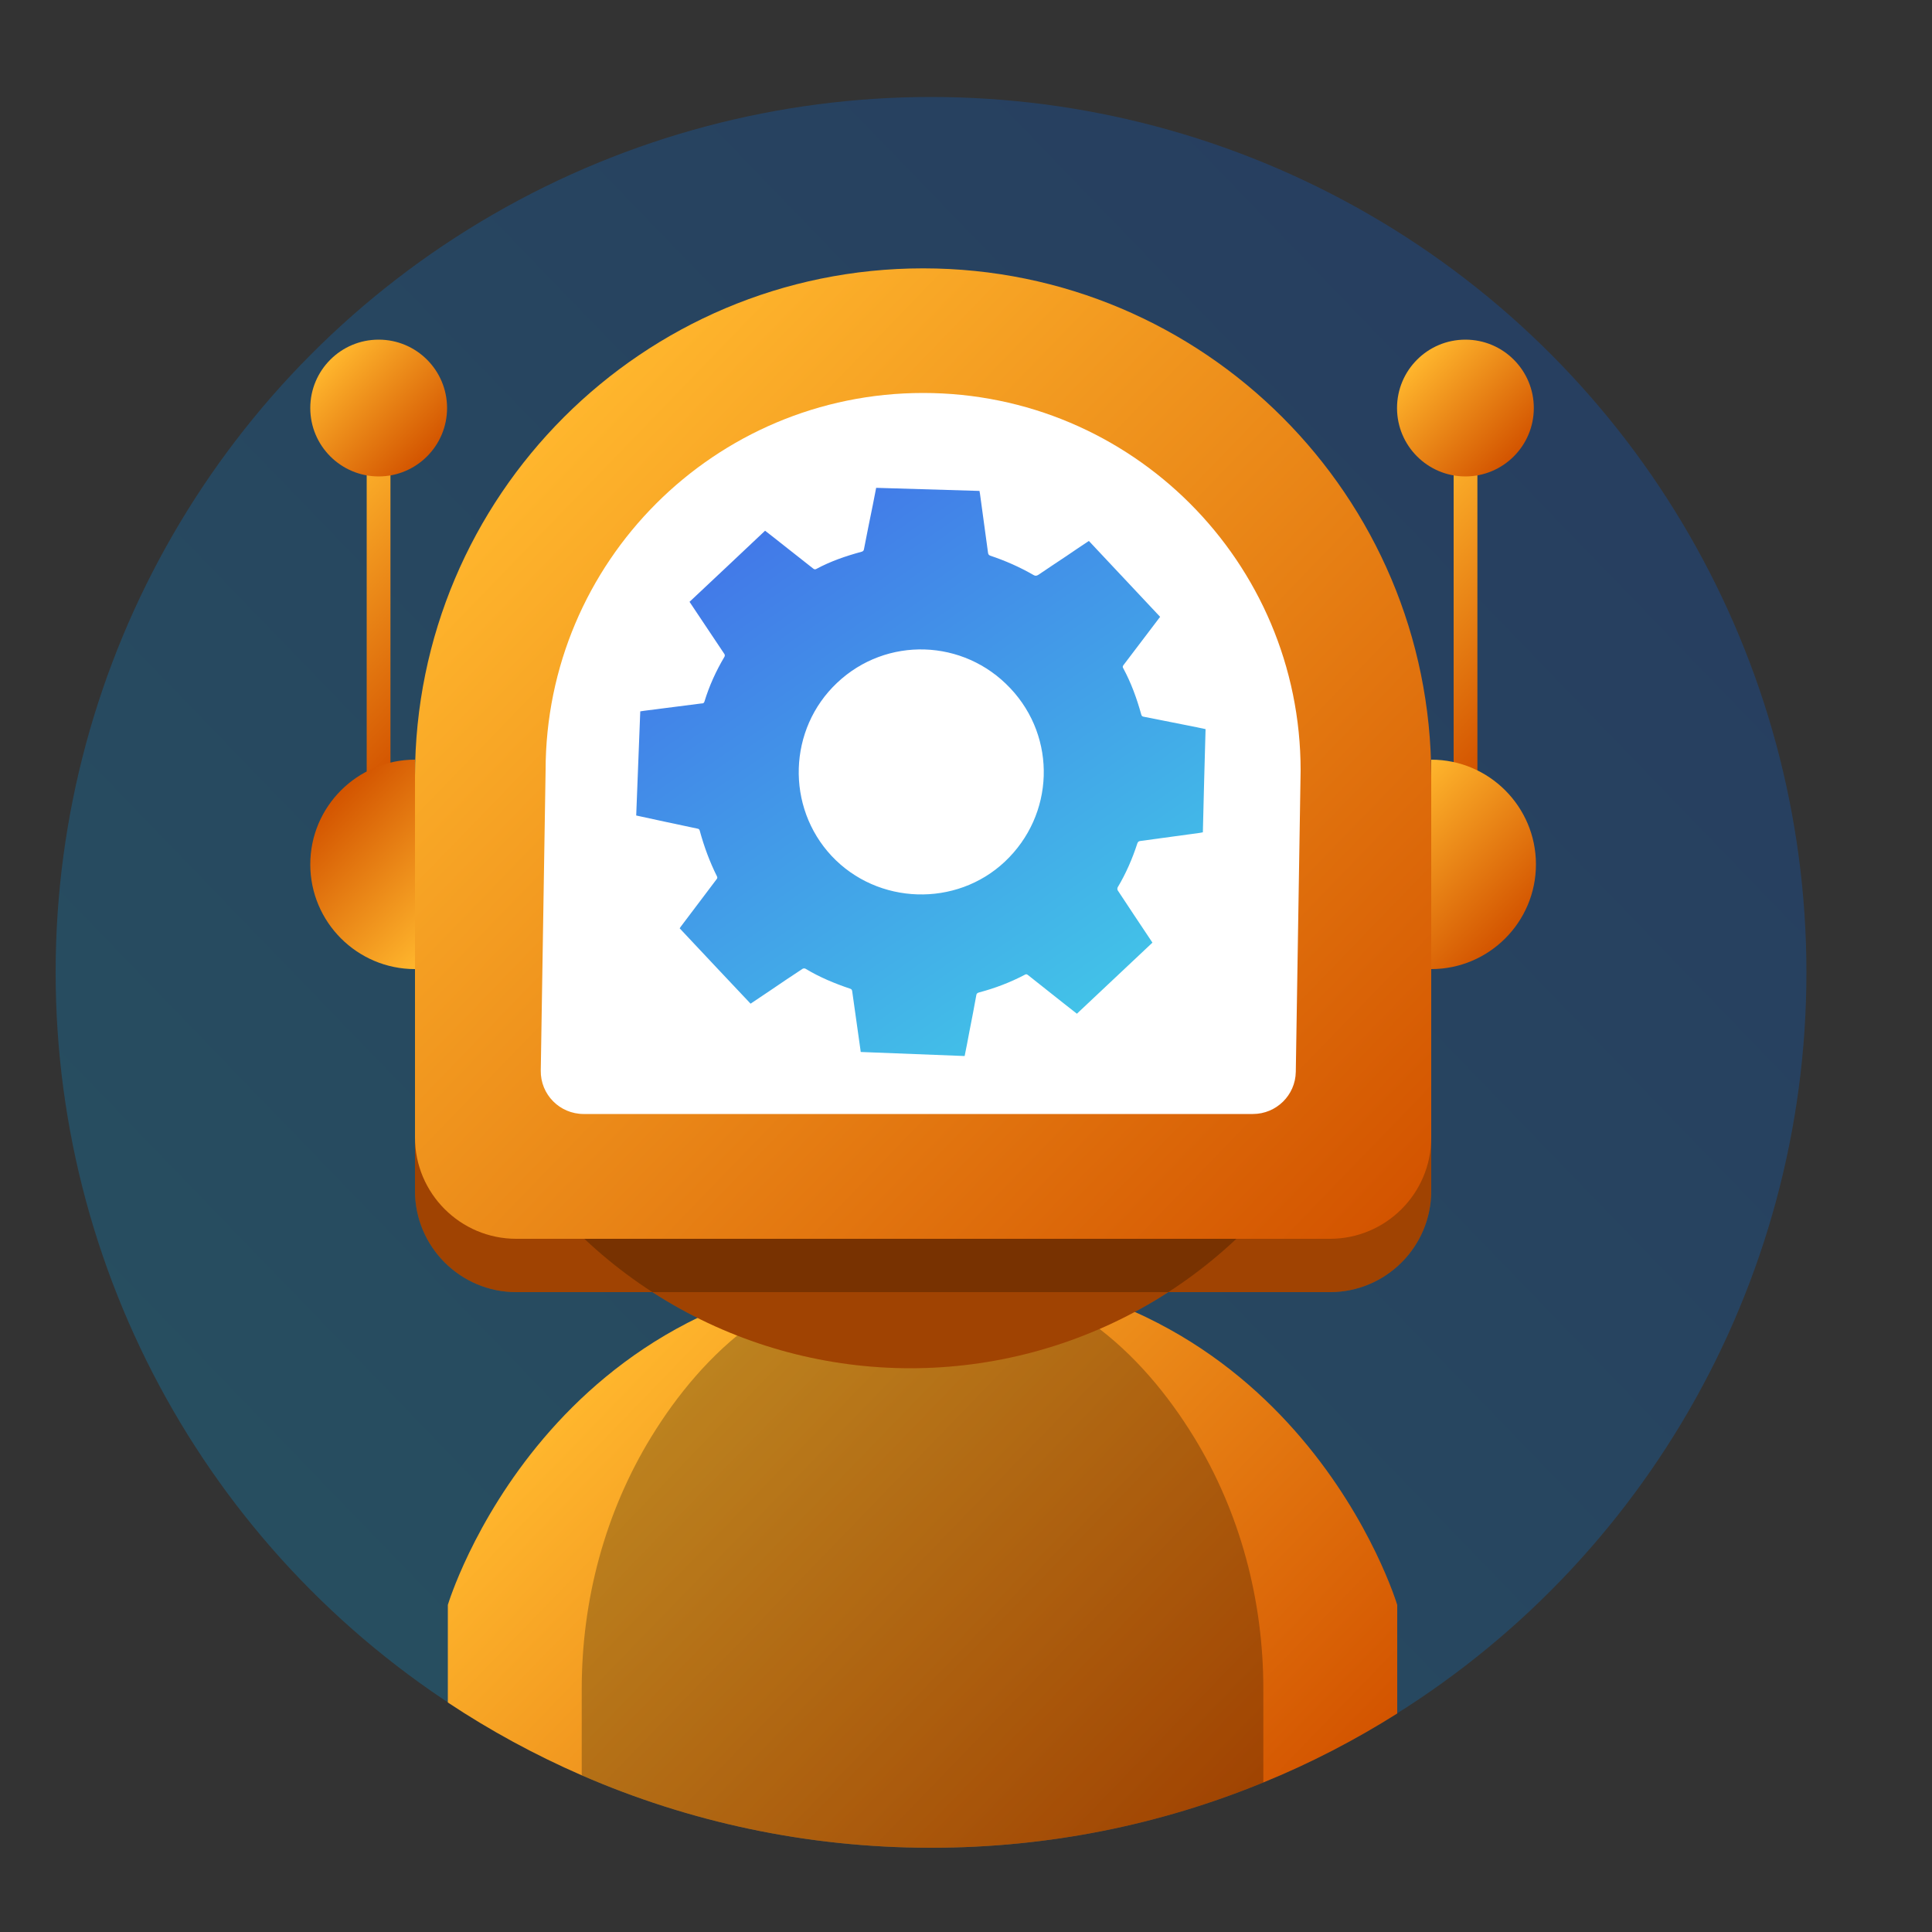 <?xml version="1.0" encoding="UTF-8"?>
<svg id="Layer_1" data-name="Layer 1" xmlns="http://www.w3.org/2000/svg" xmlns:xlink="http://www.w3.org/1999/xlink" viewBox="0 0 100 100">
  <rect x="0" y="0" width="100" height="100" fill="#333333" stroke="none"/>
  <defs>
    <style>
      .cls-1 {
        fill: url(#linear-gradient-2);
      }

      .cls-2 {
        fill: #fff;
      }

      .cls-3 {
        fill: url(#linear-gradient-6);
      }

      .cls-4 {
        fill: url(#linear-gradient);
      }

      .cls-4, .cls-5 {
        opacity: .25;
      }

      .cls-6 {
        fill: url(#linear-gradient-10);
      }

      .cls-7 {
        fill: url(#linear-gradient-5);
      }

      .cls-8 {
        fill: url(#linear-gradient-7);
      }

      .cls-9 {
        fill: url(#linear-gradient-9);
      }

      .cls-10 {
        fill: url(#linear-gradient-3);
      }

      .cls-11 {
        fill: #d65a03;
      }

      .cls-12 {
        fill: url(#linear-gradient-4);
      }

      .cls-13 {
        fill: url(#linear-gradient-8);
      }
    </style>
    <linearGradient id="linear-gradient" x1="15.62" y1="81.83" x2="80.76" y2="18.83" gradientUnits="userSpaceOnUse">
      <stop offset="0" stop-color="#05a1e8"/>
      <stop offset="1" stop-color="#0562e8"/>
    </linearGradient>
    <linearGradient id="linear-gradient-2" x1="62.99" y1="98.33" x2="33.01" y2="69.33" gradientUnits="userSpaceOnUse">
      <stop offset="0" stop-color="#d35400"/>
      <stop offset="1" stop-color="#ffb62d"/>
    </linearGradient>
    <linearGradient id="linear-gradient-3" x1="80.54" y1="35.74" x2="71.16" y2="26.67" xlink:href="#linear-gradient-2"/>
    <linearGradient id="linear-gradient-4" x1="78.39" y1="23.58" x2="73.31" y2="18.67" xlink:href="#linear-gradient-2"/>
    <linearGradient id="linear-gradient-5" x1="24.29" y1="35.74" x2="14.91" y2="26.67" xlink:href="#linear-gradient-2"/>
    <linearGradient id="linear-gradient-6" x1="22.14" y1="23.58" x2="17.06" y2="18.67" xlink:href="#linear-gradient-2"/>
    <linearGradient id="linear-gradient-7" x1="69.33" y1="65.91" x2="26.44" y2="24.43" xlink:href="#linear-gradient-2"/>
    <linearGradient id="linear-gradient-8" x1="78.51" y1="47.96" x2="71.9" y2="41.57" xlink:href="#linear-gradient-2"/>
    <linearGradient id="linear-gradient-9" x1="463.62" y1="1020.76" x2="457.02" y2="1014.37" gradientTransform="translate(480.68 1062.28) rotate(-180)" xlink:href="#linear-gradient-2"/>
    <linearGradient id="linear-gradient-10" x1="487.98" y1="450.66" x2="517.72" y2="450.66" gradientTransform="translate(133.85 -629.72) rotate(55.47)" gradientUnits="userSpaceOnUse">
      <stop offset="0" stop-color="#4279e8"/>
      <stop offset="1" stop-color="#42c2e8"/>
    </linearGradient>
  </defs>
  <circle class="cls-4" cx="48.19" cy="50.33" r="45.31"/>
  <path class="cls-1" d="m72.32,83.07v5.62c-2.19,1.38-4.5,2.58-6.93,3.57-5.3,2.18-11.11,3.38-17.2,3.38-6.43,0-12.54-1.34-18.08-3.75-2.43-1.06-4.75-2.32-6.93-3.77v-5.05s5.14-17.2,24.24-17.39c.11,0,.22,0,.33,0s.22,0,.33,0c19.1.19,24.24,17.39,24.24,17.39Z"/>
  <path class="cls-5" d="m65.39,87.42v4.84c-5.3,2.18-11.11,3.38-17.2,3.38-6.43,0-12.54-1.34-18.08-3.75v-4.47c0-4.6,1.2-9.13,3.6-13.05,2.63-4.28,6.94-8.56,13.71-8.69.11,0,.22,0,.33,0s.22,0,.33,0c6.77.13,11.08,4.41,13.71,8.69,2.4,3.91,3.6,8.45,3.6,13.05Z"/>
  <rect class="cls-10" x="75.24" y="22.46" width="1.23" height="17.5"/>
  <circle class="cls-12" cx="75.85" cy="21.12" r="3.54"/>
  <rect class="cls-7" x="18.98" y="22.46" width="1.23" height="17.5"/>
  <circle class="cls-3" cx="19.6" cy="21.12" r="3.54"/>
  <circle class="cls-11" cx="47.12" cy="46.22" r="24.6"/>
  <path class="cls-11" d="m47.78,16.65h0c14.52,0,26.3,11.78,26.3,26.3v18.69c0,2.89-2.35,5.24-5.24,5.24H26.72c-2.89,0-5.24-2.35-5.24-5.24v-18.69c0-14.52,11.78-26.3,26.3-26.3Z"/>
  <circle class="cls-5" cx="47.12" cy="46.22" r="24.6"/>
  <path class="cls-5" d="m47.78,16.65h0c14.52,0,26.3,11.78,26.3,26.3v18.69c0,2.89-2.35,5.24-5.24,5.24H26.72c-2.89,0-5.24-2.35-5.24-5.24v-18.69c0-14.52,11.78-26.3,26.3-26.3Z"/>
  <path class="cls-8" d="m47.78,13.89h0c14.52,0,26.3,11.78,26.3,26.3v18.69c0,2.89-2.35,5.24-5.24,5.24H26.72c-2.89,0-5.24-2.35-5.24-5.24v-18.69c0-14.52,11.78-26.3,26.3-26.3Z"/>
  <path class="cls-2" d="m47.78,20.34h0c-10.79,0-19.54,8.75-19.54,19.54l-.25,15.53c-.02,1.24.98,2.25,2.22,2.25h34.64c1.21,0,2.2-.97,2.22-2.18l.25-15.6c0-10.79-8.75-19.54-19.54-19.54Z"/>
  <path class="cls-13" d="m74.08,50.16c2.99,0,5.42-2.43,5.42-5.42s-2.43-5.42-5.42-5.42"/>
  <path class="cls-9" d="m21.48,39.32c-2.99,0-5.42,2.43-5.42,5.42,0,2.99,2.43,5.42,5.42,5.42"/>
  <path class="cls-6" d="m59.65,48.79c-1.3,1.23-2.61,2.45-3.91,3.68-.22-.17-.43-.34-.65-.51-.63-.5-1.25-.99-1.88-1.49-.05-.04-.1-.06-.16-.02-.76.4-1.55.7-2.38.92-.1.03-.13.07-.14.16-.11.62-.23,1.23-.35,1.84-.08.43-.16.85-.25,1.29-1.8-.07-3.59-.14-5.38-.21,0-.07-.02-.11-.02-.16-.14-.99-.28-1.99-.42-2.98-.01-.08-.04-.12-.12-.14-.8-.27-1.57-.59-2.3-1.03-.03-.02-.1-.02-.14,0-.58.38-1.16.77-1.73,1.16-.32.22-.65.43-.97.65-1.23-1.3-2.45-2.6-3.67-3.9.02-.03.04-.06.06-.09.62-.82,1.23-1.63,1.85-2.45.04-.05.05-.09.02-.15-.38-.76-.67-1.55-.89-2.36-.02-.07-.05-.1-.12-.11-.58-.12-1.16-.25-1.74-.37-.47-.1-.94-.2-1.43-.31.07-1.8.14-3.59.21-5.39.08-.01.14-.02.2-.03.99-.13,1.98-.25,2.97-.38.06,0,.12,0,.15-.09.25-.82.6-1.59,1.04-2.33.02-.03.02-.1,0-.13-.47-.7-.94-1.4-1.41-2.11-.13-.2-.27-.4-.4-.6,1.31-1.23,2.61-2.45,3.91-3.68.3.23.59.46.88.69.53.42,1.07.84,1.6,1.26.05.04.1.07.17.03.74-.4,1.53-.67,2.34-.89.08-.02.12-.06.13-.14.15-.77.3-1.53.46-2.3.06-.3.12-.6.17-.87,1.79.05,3.57.11,5.35.16,0,.03.01.08.02.12.14,1.03.28,2.05.42,3.08.01.08.04.12.11.15.78.26,1.53.59,2.24,1,.1.06.16.05.26-.01.47-.32.94-.63,1.42-.95.4-.27.79-.54,1.19-.8,1.23,1.31,2.46,2.62,3.69,3.93,0,0-.01.01-.02.02-.63.83-1.26,1.66-1.89,2.49-.04.06-.03.1,0,.15.41.76.7,1.56.93,2.39.02.08.06.11.14.12.76.15,1.51.3,2.27.45.31.06.61.12.92.19-.05,1.79-.1,3.56-.14,5.34-.07.01-.12.02-.16.03-1.03.14-2.05.28-3.08.42-.08.01-.12.04-.15.12-.26.8-.59,1.56-1.02,2.28-.02.04-.02.11,0,.15.27.41.55.83.82,1.24.33.49.65.98.98,1.47Zm-7.36-13.17c-2.41-2.56-6.41-2.69-8.96-.28-2.54,2.39-2.66,6.43-.28,8.97,2.38,2.53,6.44,2.66,8.96.29,2.57-2.42,2.7-6.41.29-8.97Z"/>
</svg>
